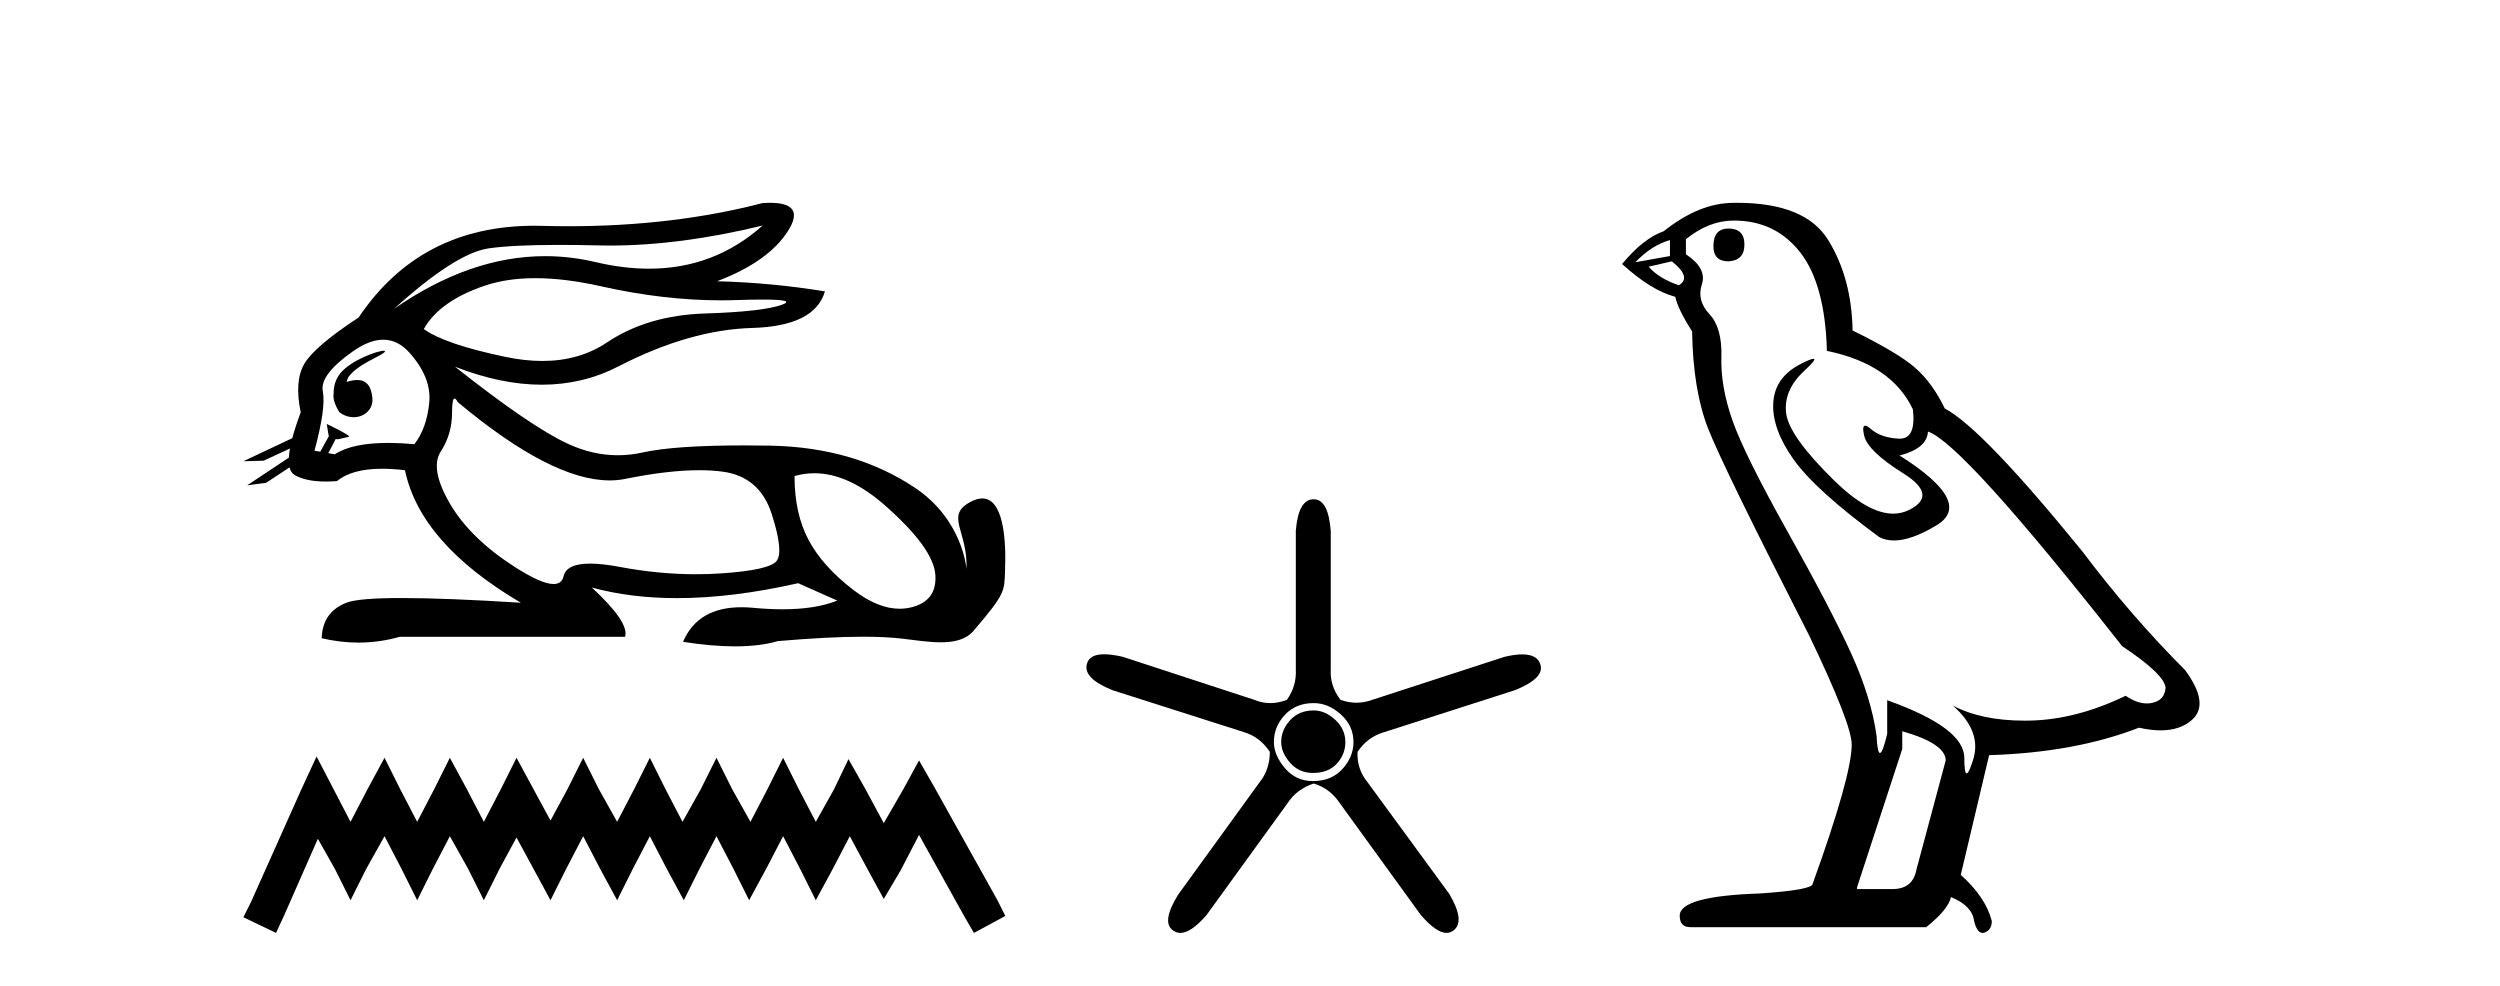 <?xml version='1.0' encoding='UTF-8' standalone='yes'?><svg xmlns='http://www.w3.org/2000/svg' xmlns:xlink='http://www.w3.org/1999/xlink' width='104.0' height='41.0' ><path d='M 31.727 9.381 C 30.385 10.579 28.81 11.177 27.001 11.177 C 26.293 11.177 25.549 11.086 24.769 10.902 C 24.074 10.738 23.377 10.656 22.679 10.656 C 20.596 10.656 18.501 11.386 16.396 12.845 L 16.396 12.845 C 18.102 11.299 19.418 10.46 20.341 10.33 C 21.009 10.235 21.982 10.188 23.262 10.188 C 23.754 10.188 24.292 10.195 24.875 10.209 C 25.036 10.213 25.199 10.215 25.362 10.215 C 27.326 10.215 29.447 9.937 31.727 9.381 ZM 22.27 11.572 C 23.09 11.572 24.003 11.685 25.01 11.911 C 26.742 12.3 28.404 12.494 29.995 12.494 C 30.213 12.494 30.428 12.491 30.643 12.483 C 31.072 12.469 31.434 12.462 31.729 12.462 C 32.664 12.462 32.93 12.534 32.525 12.679 C 31.993 12.87 30.929 12.99 29.332 13.041 C 27.736 13.091 26.376 13.492 25.251 14.245 C 24.484 14.759 23.587 15.016 22.559 15.016 C 22.079 15.016 21.571 14.96 21.034 14.848 C 19.347 14.496 18.213 14.11 17.63 13.688 C 18.072 12.905 18.921 12.303 20.176 11.881 C 20.789 11.675 21.487 11.572 22.27 11.572 ZM 14.42 15.889 C 14.42 15.889 14.42 15.889 14.42 15.889 L 14.42 15.889 C 14.42 15.889 14.42 15.889 14.42 15.889 ZM 15.961 14.592 C 15.703 14.592 14.621 14.972 14.161 15.524 C 13.946 15.781 13.874 16.103 13.88 16.369 L 13.88 16.369 C 13.845 16.56 13.912 16.811 14.115 17.145 C 14.305 17.292 14.514 17.356 14.712 17.356 C 15.152 17.356 15.532 17.032 15.492 16.565 C 15.449 16.061 15.244 15.808 14.858 15.808 C 14.76 15.808 14.65 15.824 14.528 15.857 C 14.491 15.867 14.455 15.877 14.42 15.889 L 14.42 15.889 C 14.442 15.808 14.458 15.736 14.494 15.685 C 14.87 15.17 15.702 14.876 15.962 14.679 C 16.039 14.62 16.03 14.592 15.961 14.592 ZM 13.325 18.792 L 13.325 18.792 L 13.325 18.792 L 13.325 18.792 C 13.325 18.792 13.325 18.792 13.325 18.792 C 13.325 18.792 13.325 18.792 13.325 18.792 ZM 15.943 14.132 C 16.346 14.132 16.708 14.31 17.028 14.667 C 17.651 15.36 17.927 16.058 17.856 16.761 C 17.786 17.463 17.58 18.036 17.239 18.477 C 16.847 18.442 16.485 18.425 16.151 18.425 C 15.149 18.425 14.408 18.583 13.926 18.899 L 13.653 18.851 L 13.653 18.851 C 13.735 18.707 13.891 18.417 13.96 18.268 L 13.96 18.268 C 13.982 18.27 14.005 18.27 14.03 18.27 C 14.045 18.27 14.061 18.27 14.078 18.27 L 14.515 18.17 C 14.643 18.141 13.594 17.633 13.582 17.633 C 13.582 17.633 13.585 17.635 13.594 17.639 L 13.665 18.084 C 13.669 18.103 13.674 18.123 13.683 18.142 L 13.683 18.142 C 13.564 18.356 13.395 18.652 13.325 18.792 L 13.325 18.792 L 13.082 18.749 C 13.404 17.564 13.519 16.74 13.429 16.279 C 13.338 15.817 13.76 15.26 14.694 14.607 C 15.147 14.29 15.563 14.132 15.943 14.132 ZM 18.911 16.578 C 18.947 16.578 18.992 16.629 19.046 16.73 C 21.64 18.9 23.745 19.985 25.362 19.985 C 25.585 19.985 25.799 19.965 26.004 19.923 C 27.199 19.681 28.227 19.561 29.09 19.561 C 29.445 19.561 29.772 19.581 30.07 19.622 C 31.095 19.763 31.772 20.35 32.104 21.384 C 32.435 22.418 32.505 23.066 32.314 23.327 C 32.124 23.588 31.346 23.764 29.98 23.854 C 29.639 23.877 29.295 23.888 28.949 23.888 C 27.912 23.888 26.855 23.786 25.778 23.583 C 25.294 23.491 24.884 23.446 24.549 23.446 C 23.892 23.446 23.524 23.622 23.444 23.975 C 23.395 24.188 23.257 24.295 23.029 24.295 C 22.689 24.295 22.15 24.058 21.411 23.583 C 20.176 22.79 19.277 21.911 18.715 20.947 C 18.153 19.984 18.027 19.261 18.338 18.779 C 18.65 18.297 18.805 17.76 18.805 17.167 C 18.805 16.774 18.841 16.578 18.911 16.578 ZM 33.875 19.687 C 34.83 19.687 35.821 20.143 36.848 21.053 C 38.173 22.228 38.861 23.181 38.911 23.914 C 38.961 24.647 38.62 25.099 37.887 25.27 C 37.735 25.305 37.58 25.323 37.423 25.323 C 36.822 25.323 36.184 25.064 35.507 24.547 C 34.654 23.894 34.031 23.201 33.64 22.468 C 33.248 21.736 33.052 20.847 33.052 19.803 C 33.324 19.726 33.598 19.687 33.875 19.687 ZM 32.029 8.437 C 31.935 8.437 31.834 8.44 31.727 8.447 C 29.246 9.09 26.555 9.411 23.653 9.411 C 23.291 9.411 22.925 9.406 22.555 9.396 C 22.445 9.393 22.335 9.391 22.227 9.391 C 19.064 9.391 16.628 10.663 14.92 13.206 C 13.695 14.01 12.942 14.652 12.661 15.134 C 12.379 15.616 12.329 16.289 12.51 17.152 C 12.359 17.556 12.242 17.915 12.16 18.227 L 12.16 18.227 L 10.124 19.188 L 10.964 19.165 L 12.063 18.659 L 12.063 18.659 C 12.038 18.797 12.023 18.923 12.016 19.037 L 12.016 19.037 L 10.284 20.189 L 11.07 20.086 L 12.044 19.443 L 12.044 19.443 C 12.081 19.592 12.151 19.697 12.254 19.758 C 12.564 19.941 12.998 20.032 13.555 20.032 C 13.7 20.032 13.854 20.026 14.016 20.014 C 14.433 19.671 15.06 19.5 15.898 19.5 C 16.189 19.5 16.505 19.52 16.847 19.562 C 17.269 21.59 18.875 23.427 21.667 25.074 C 19.578 24.943 17.929 24.878 16.719 24.878 C 15.509 24.878 14.739 24.943 14.408 25.074 C 13.745 25.335 13.404 25.827 13.383 26.55 C 13.896 26.671 14.405 26.732 14.909 26.732 C 15.49 26.732 16.066 26.651 16.636 26.49 L 26.004 26.49 C 26.125 26.088 25.663 25.405 24.619 24.441 L 24.619 24.441 C 25.693 24.735 26.874 24.882 28.162 24.882 C 29.691 24.882 31.372 24.675 33.203 24.261 L 34.83 24.984 C 34.232 25.225 33.474 25.346 32.554 25.346 C 32.175 25.346 31.769 25.326 31.336 25.285 C 31.165 25.269 31.001 25.261 30.844 25.261 C 29.633 25.261 28.823 25.741 28.414 26.7 C 29.216 26.826 29.937 26.889 30.577 26.889 C 31.266 26.889 31.86 26.816 32.36 26.67 C 33.759 26.549 34.941 26.488 35.906 26.488 C 36.532 26.488 37.067 26.514 37.51 26.565 C 38.052 26.628 38.623 26.72 39.138 26.72 C 39.691 26.72 40.178 26.613 40.492 26.249 C 41.85 24.671 41.775 24.59 41.81 23.733 C 41.865 22.373 41.724 20.735 40.862 20.735 C 40.705 20.735 40.524 20.789 40.317 20.909 C 39.326 21.481 40.269 22.103 40.206 23.679 C 40.206 23.679 40.067 21.626 38.053 20.285 C 36.448 19.216 34.468 18.578 31.998 18.538 C 31.632 18.532 31.282 18.529 30.947 18.529 C 29.023 18.529 27.617 18.627 26.727 18.824 C 26.384 18.9 26.042 18.938 25.701 18.938 C 25.004 18.938 24.312 18.779 23.625 18.462 C 22.6 17.99 21.034 16.921 18.926 15.255 L 18.926 15.255 C 20.204 15.754 21.409 16.004 22.538 16.004 C 23.679 16.004 24.744 15.749 25.733 15.239 C 27.701 14.225 29.553 13.693 31.29 13.643 C 33.027 13.593 34.036 13.086 34.318 12.122 C 32.852 11.881 31.356 11.74 29.829 11.7 C 31.255 11.158 32.239 10.46 32.781 9.607 C 33.277 8.827 33.026 8.437 32.029 8.437 Z' style='fill:#000000;stroke:none' /><path d='M 13.169 31.47 L 12.516 32.883 L 10.45 37.505 L 10.124 38.157 L 11.483 38.809 L 11.81 38.103 L 13.223 34.895 L 13.93 36.145 L 14.582 37.45 L 15.235 36.145 L 15.996 34.786 L 16.703 36.145 L 17.355 37.45 L 18.007 36.145 L 18.714 34.786 L 19.475 36.145 L 20.128 37.45 L 20.78 36.145 L 21.487 34.84 L 22.194 36.145 L 22.901 37.45 L 23.553 36.145 L 24.26 34.786 L 24.967 36.145 L 25.673 37.45 L 26.326 36.145 L 27.033 34.786 L 27.739 36.145 L 28.446 37.45 L 29.098 36.145 L 29.805 34.786 L 30.512 36.145 L 31.164 37.45 L 31.871 36.145 L 32.578 34.786 L 33.285 36.145 L 33.937 37.45 L 34.644 36.145 L 35.351 34.786 L 36.112 36.2 L 36.764 37.396 L 37.471 36.2 L 38.232 34.732 L 40.135 38.157 L 40.516 38.809 L 41.821 38.103 L 41.494 37.45 L 38.885 32.775 L 38.232 31.633 L 37.58 32.829 L 36.764 34.242 L 36.003 32.829 L 35.296 31.578 L 34.698 32.829 L 33.937 34.188 L 33.23 32.829 L 32.578 31.524 L 31.926 32.829 L 31.219 34.188 L 30.458 32.829 L 29.805 31.524 L 29.153 32.829 L 28.392 34.188 L 27.685 32.829 L 27.033 31.524 L 26.38 32.829 L 25.673 34.188 L 24.912 32.829 L 24.26 31.524 L 23.607 32.829 L 22.901 34.134 L 22.194 32.829 L 21.487 31.524 L 20.835 32.829 L 20.128 34.188 L 19.421 32.829 L 18.714 31.524 L 18.062 32.829 L 17.355 34.188 L 16.648 32.829 L 15.996 31.524 L 15.289 32.829 L 14.582 34.188 L 13.876 32.829 L 13.169 31.47 Z' style='fill:#000000;stroke:none' /><path d='M 54.65 29.554 Q 54.041 29.554 53.67 29.959 Q 53.298 30.364 53.298 30.871 Q 53.298 31.31 53.67 31.733 Q 54.041 32.155 54.616 32.155 Q 55.258 32.155 55.613 31.767 Q 55.967 31.378 55.967 30.871 Q 55.967 30.331 55.545 29.942 Q 55.123 29.554 54.65 29.554 ZM 54.65 29.249 Q 55.258 29.249 55.781 29.722 Q 56.305 30.195 56.305 30.871 Q 56.305 31.479 55.849 31.986 Q 55.393 32.493 54.616 32.493 Q 53.906 32.493 53.45 31.952 Q 52.994 31.412 52.994 30.871 Q 52.994 30.229 53.45 29.739 Q 53.906 29.249 54.65 29.249 ZM 54.65 20.769 Q 54.008 20.769 53.906 22.087 L 53.906 27.864 Q 53.94 28.54 53.535 29.114 Q 53.18 29.249 52.842 29.249 Q 52.504 29.249 52.183 29.114 L 46.71 27.324 Q 46.254 27.218 45.935 27.218 Q 45.334 27.218 45.223 27.594 Q 45.021 28.202 46.271 28.709 L 51.778 30.466 Q 52.42 30.668 52.825 31.277 Q 52.825 32.02 52.386 32.56 L 49.007 37.223 Q 48.298 38.372 48.805 38.71 Q 48.941 38.809 49.103 38.809 Q 49.547 38.809 50.19 38.068 L 53.568 33.405 Q 53.94 32.831 54.65 32.594 Q 55.325 32.797 55.731 33.405 L 59.109 38.068 Q 59.752 38.809 60.178 38.809 Q 60.334 38.809 60.461 38.71 Q 60.968 38.338 60.292 37.189 L 56.88 32.527 Q 56.44 31.986 56.474 31.277 Q 56.88 30.668 57.555 30.466 L 63.029 28.709 Q 64.279 28.202 64.076 27.628 Q 63.941 27.222 63.325 27.222 Q 63.017 27.222 62.589 27.324 L 57.082 29.114 Q 56.761 29.233 56.432 29.233 Q 56.102 29.233 55.765 29.114 Q 55.325 28.54 55.359 27.864 L 55.359 22.087 Q 55.258 20.769 54.65 20.769 Z' style='fill:#000000;stroke:none' /><path d='M 71.905 9.507 Q 71.278 9.507 71.278 10.245 Q 71.278 10.872 71.905 10.872 Q 72.568 10.835 72.568 10.171 Q 72.568 9.507 71.905 9.507 ZM 69.47 9.987 L 69.47 10.651 L 68.032 10.909 Q 68.696 10.208 69.47 9.987 ZM 69.544 10.872 Q 70.392 11.536 69.839 11.868 Q 68.991 11.573 68.585 11.093 L 69.544 10.872 ZM 72.126 9.175 Q 73.859 9.175 74.892 10.503 Q 75.925 11.831 75.999 14.597 Q 78.691 15.15 79.576 17.031 Q 79.719 18.249 79.027 18.249 Q 79.007 18.249 78.986 18.248 Q 78.248 18.211 77.824 17.843 Q 77.67 17.709 77.591 17.709 Q 77.454 17.709 77.548 18.119 Q 77.695 18.765 79.17 19.687 Q 80.646 20.609 79.41 21.217 Q 79.104 21.368 78.757 21.368 Q 77.708 21.368 76.294 19.982 Q 74.413 18.138 74.302 17.179 Q 74.191 16.22 75.076 15.408 Q 75.603 14.926 75.438 14.926 Q 75.326 14.926 74.892 15.15 Q 73.822 15.703 73.767 16.773 Q 73.712 17.843 74.615 19.115 Q 75.519 20.388 78.175 22.342 Q 78.446 22.484 78.789 22.484 Q 79.519 22.484 80.572 21.844 Q 82.121 20.904 79.023 18.949 Q 80.166 18.654 80.203 17.953 Q 81.642 18.433 88.28 26.879 Q 90.051 28.059 90.088 28.612 Q 90.051 29.129 89.534 29.239 Q 89.424 29.263 89.31 29.263 Q 88.892 29.263 88.428 28.944 Q 86.363 29.94 84.426 29.977 Q 84.324 29.979 84.224 29.979 Q 82.424 29.979 81.236 29.35 L 81.236 29.35 Q 82.453 30.42 82.084 31.6 Q 81.905 32.172 81.813 32.172 Q 81.715 32.172 81.715 31.526 Q 81.715 30.272 78.507 29.129 L 78.507 30.53 Q 78.318 31.324 78.206 31.324 Q 78.1 31.324 78.064 30.604 Q 77.843 29.018 77.013 27.192 Q 76.183 25.367 74.376 22.139 Q 72.568 18.912 72.071 17.492 Q 71.573 16.072 71.61 14.855 Q 71.646 13.638 71.112 13.066 Q 70.577 12.495 70.798 11.831 Q 71.019 11.167 70.134 10.577 L 70.134 9.95 Q 71.093 9.175 72.126 9.175 ZM 79.134 30.42 Q 80.941 30.936 80.941 31.637 L 79.724 36.173 Q 79.576 36.985 78.728 36.985 L 77.253 36.985 L 77.253 36.911 L 79.134 31.157 L 79.134 30.42 ZM 72.259 8.437 Q 72.193 8.437 72.126 8.438 Q 70.687 8.438 69.212 9.618 Q 68.364 9.913 67.479 10.983 Q 68.696 12.089 69.692 12.347 Q 69.802 12.864 70.392 13.786 Q 70.429 16.22 71.056 17.824 Q 71.683 19.429 75.261 26.436 Q 77.031 30.124 77.031 30.973 Q 77.031 32.264 75.408 36.763 Q 75.408 37.022 73.195 37.169 Q 69.876 37.28 69.876 38.091 Q 69.876 38.571 70.319 38.571 L 80.129 38.571 Q 81.051 37.833 81.162 37.317 Q 82.047 37.685 82.121 38.312 Q 82.245 38.809 82.474 38.809 Q 82.517 38.809 82.564 38.792 Q 82.859 38.681 82.859 38.312 Q 82.6 37.317 81.568 36.394 L 82.748 31.415 Q 86.326 31.305 88.981 30.272 Q 89.473 30.383 89.883 30.383 Q 90.702 30.383 91.194 29.94 Q 91.932 29.276 90.899 27.875 Q 88.649 25.625 86.621 22.932 Q 82.453 17.806 80.904 16.994 Q 80.388 15.925 79.668 15.298 Q 78.949 14.671 77.068 13.749 Q 77.031 11.573 76.054 9.987 Q 75.099 8.437 72.259 8.437 Z' style='fill:#000000;stroke:none' /></svg>